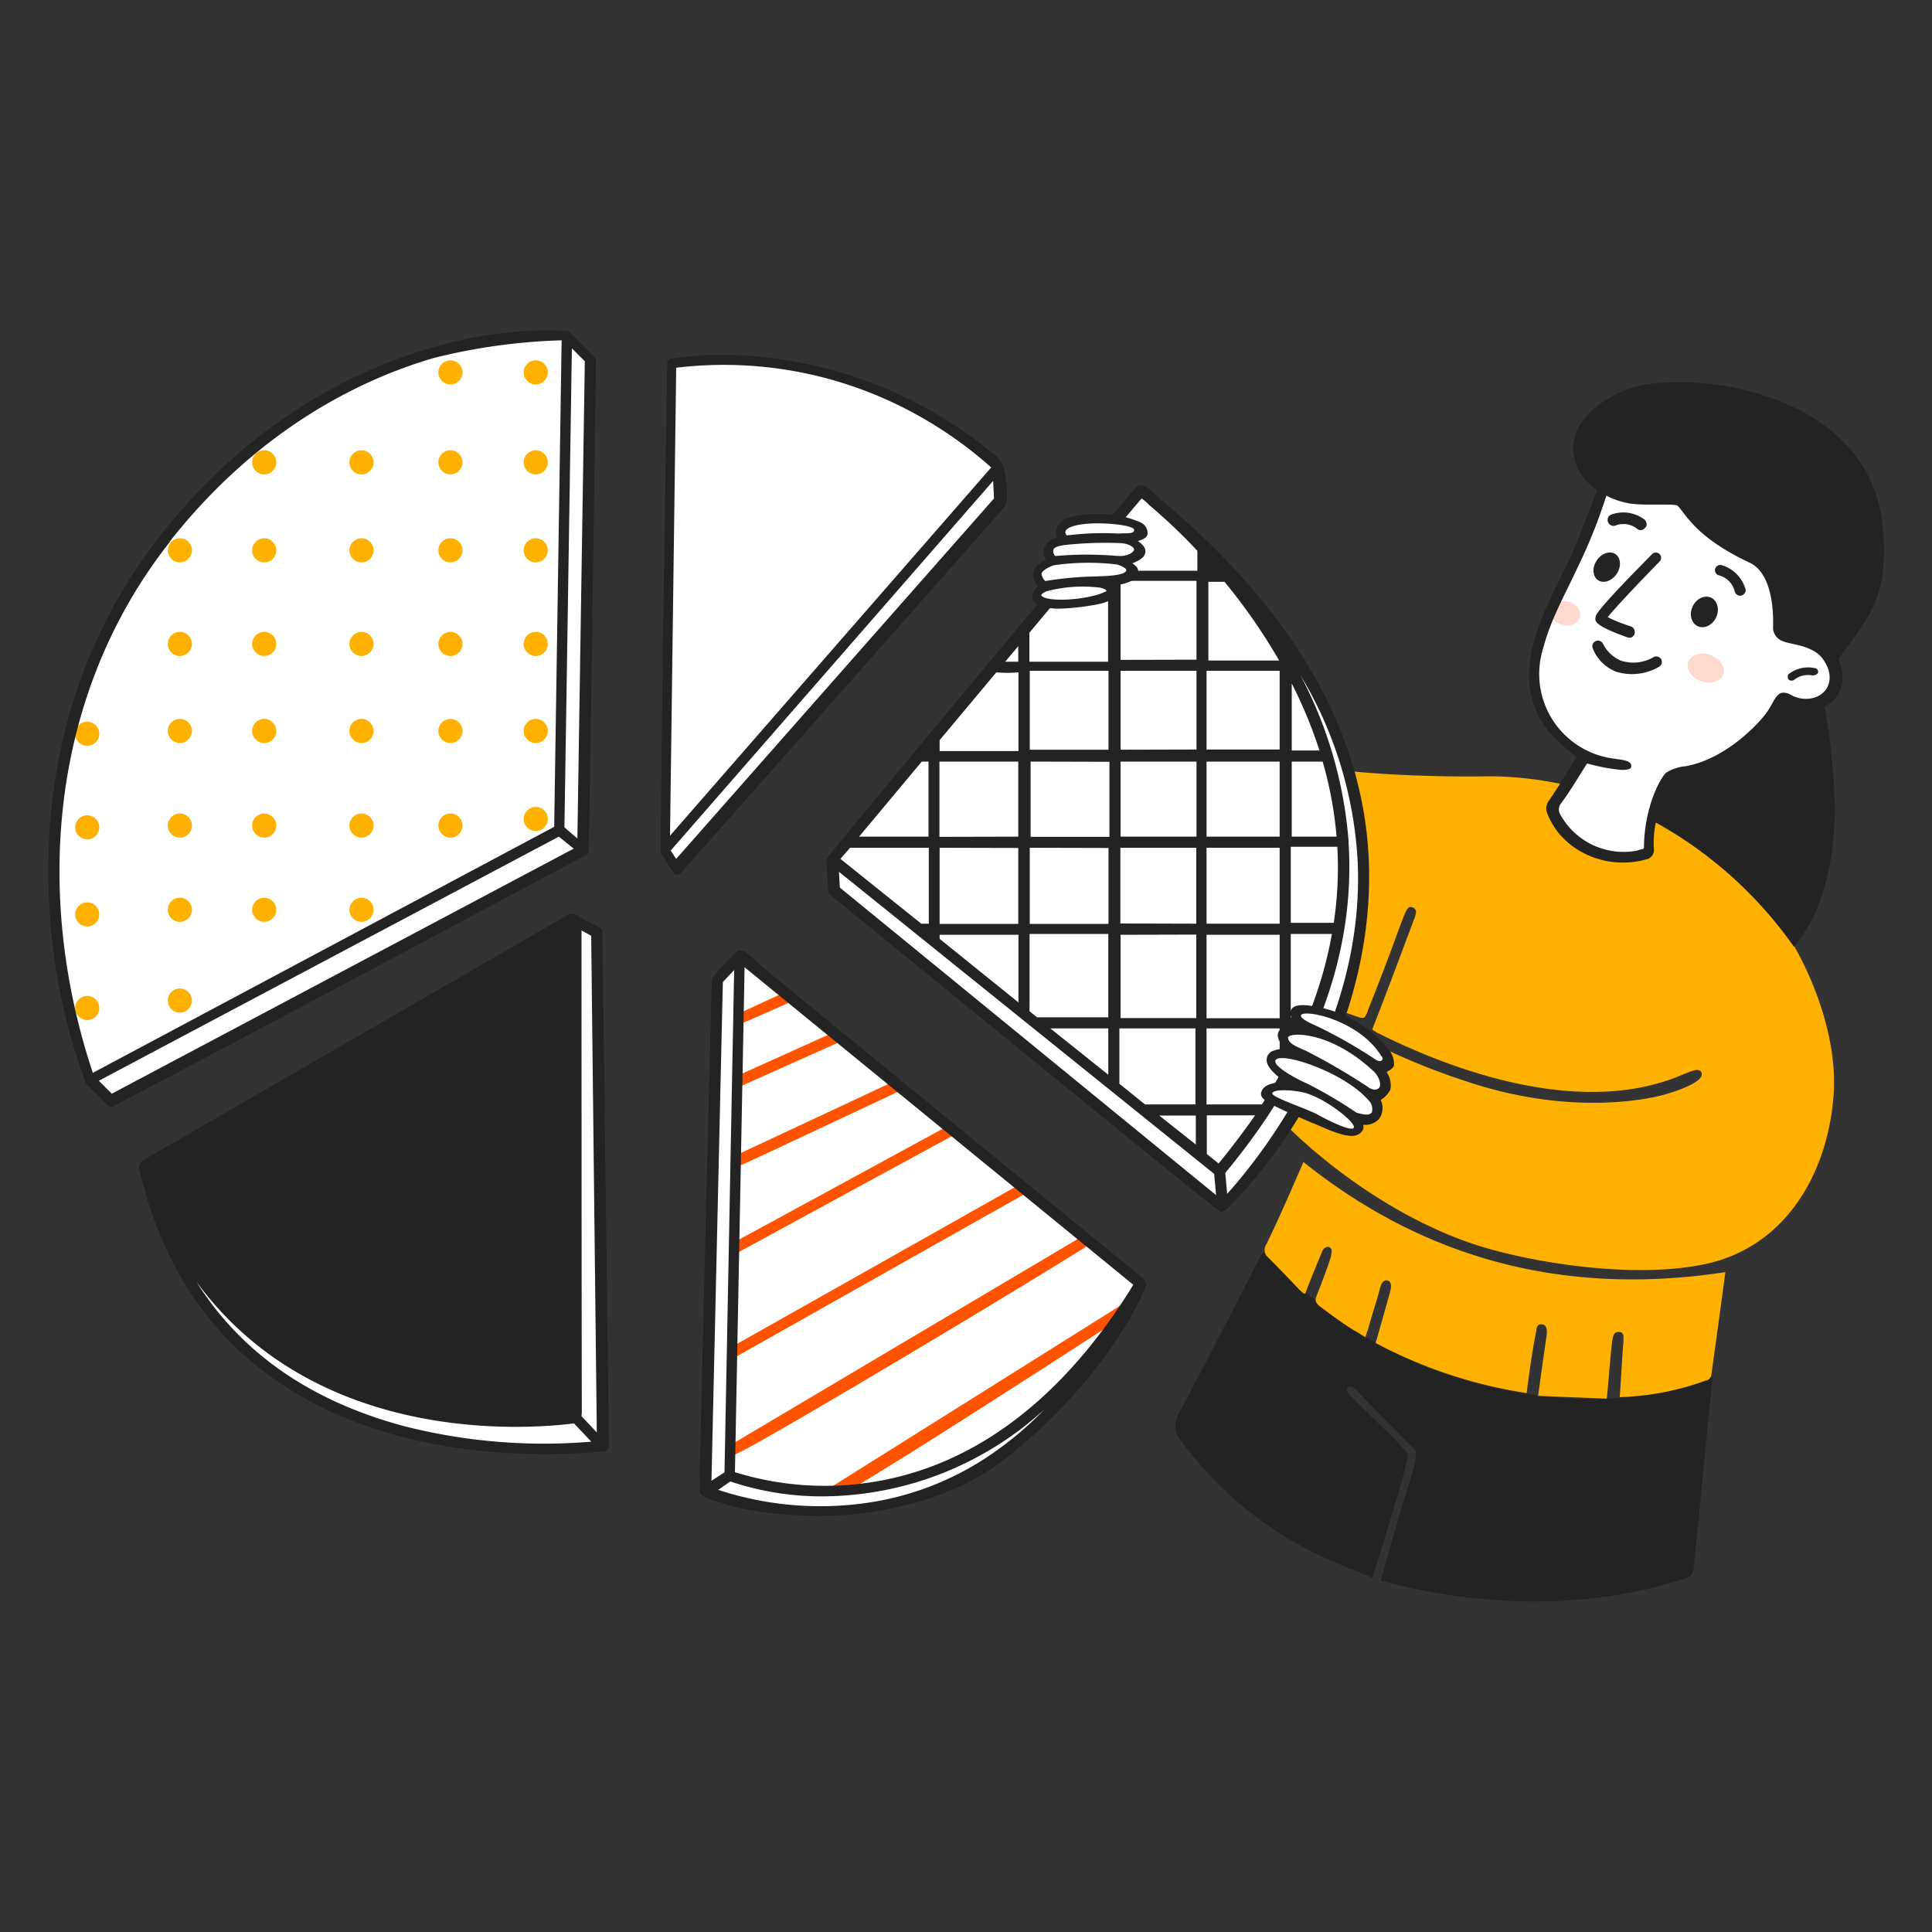 <svg xmlns="http://www.w3.org/2000/svg" viewBox="0 0 200 200" height="100" width="100"><rect x="0" y="0" width="200" height="200" fill="#333333" stroke="none"/><g><g><path d="M142.93,163.62c.19-.67,1.73-6.13,2.4-8.34.48-1.63,1.62-4.69,1.15-5.18-1.27-1.32-4.17-4.17-6-6.14-.18-.19-.76-.67-1-.29s.2.67.39.87c1.85,1.89,5.46,5.28,5.85,5.94.28.49-3.45,12.19-3.65,12.86-1.72-.77-3.44-1.36-5-2.11a37.9,37.9,0,0,1-14.87-12.18,2.32,2.32,0,0,1-.19-2.69c2.88-5.37,5.66-10.84,8.44-16.21.29-.67.48-.57,1-.1,3,3,11.12,12.72,29.25,14.58,4.8.5,9.69.2,16.59-2-.19,1.34-1.72,17.84-2,20a.84.84,0,0,1-.58.67C169.86,165,158.27,167.75,142.93,163.62Z" fill="#232323"></path><path d="M131.9,115c2.4-1.92,4.16-4.46,6.62-7.87.56-.78.57-.86,1.24-.38a69.93,69.93,0,0,0,11.7,5.08c11.16,3.83,19.47,1.89,21,1.44,1.05-.31,4.22-1.34,3.64-2.3-.28-.48-1.15,0-1.72.19-9.66,4.29-22.27.52-31.75-4.22a3.89,3.89,0,0,1-.58-.38c1.16-2.88,4-10.55,4.42-11.61.09-.38.28-.77-.2-1-.88-.29-.51.18-4.41,10-.68,1.72-.38,1.64-2.2,1A52.78,52.78,0,0,1,115.3,88.91c-7.46-8.75-9.5-21.2-9.68-22.25s-.19-1.52.76-1.83a34,34,0,0,0,8.54-4.6c.58-.29.67,0,.86.48,2.88,5.95,10.55,15.73,16,17.65s17.94,2.1,22.35,2a37,37,0,0,1,15.44,3.46A38.1,38.1,0,0,1,183.79,95c2.71,3.43,6.63,11.42,6,18.61-.66,8.06-5.08,15.54-13.33,17.26-7.87,1.64-18.9-.38-24-2.11-10.74-3.64-18.8-11.6-20.33-13.33A3.85,3.85,0,0,1,131.9,115Z" fill="#FEB100"></path><path d="M178.61,131.69c-.1.76-1.06,7.86-1.44,10.55,0,.28-.29.67-.58.67a28.24,28.24,0,0,1-8.92,1.72c.1-1.15.29-4.89.39-5.75,0-.48.09-1-.48-1s-.58.48-.67.86c-.2,1.44-.48,5.37-.58,6.05l-7.1-.29c.29-2.21.58-4.22.87-6.24,0-.09.19-1-.39-1.15s-.67.39-.67.67c-.42,1.9-.88,5.48-1,6.43a49.12,49.12,0,0,1-15.63-5.18c.48-1.73,1.53-5.37,1.53-5.47.1-.38.1-.86-.28-1s-.67.29-.77.68c-.37,1.44-.87,2.87-1.25,4.31a8.82,8.82,0,0,0-.29.87c-.38-.2-.76-.48-1.15-.68-1.24-.76-2.4-1.63-3.55-2.49-.38-.29-.58-.58-.38-1.05.47-1.16,1.53-4,1.53-4.23s.2-.67-.19-.86c-.19-.09-.57,0-.76.48-.58,1.44-1.16,2.78-1.73,4.32-.19.19-1.1-1-3.84-3.74a1,1,0,0,1-.19-1.35c1.38-2.85,2.59-5.65,3.84-8.53C147.72,130.53,162.3,134.18,178.61,131.69Z" fill="#FEB100"></path><path d="M166.23,49.58s-3,7.87-3.64,9.5c-1.13,2.69-8.82,13.43,1.15,19.09,0,0-2,4.41-3.07,5.27,0,0,1.63,7,9.78,4.8,0,0,.39-6.33,2.4-7.87a15.09,15.09,0,0,0,11.7-7.86s3.74,2.11,5.66-1.54c0,0,1-3.74-5.56-5.37,0,0,.48-4.79-1.06-6.9s-8-3.46-9.2-7.58C174.48,51,169.59,52.08,166.23,49.58Z" fill="#ffffff"></path><ellipse cx="176.58" cy="69.17" rx="1.44" ry="1.92" transform="translate(54.19 214.03) rotate(-71.2)" fill="#FFD8D0"></ellipse><ellipse cx="162.07" cy="63.51" rx="1.25" ry="1.53" transform="translate(63 206.63) rotate(-76.71)" fill="#FFD8D0"></ellipse><path d="M186.57,42.58a27.94,27.94,0,0,0-16.21-2.78c-3.36.58-7.93,3.35-7.48,7.1a5.19,5.19,0,0,0,2.49,3.84c-1,2.3-1.75,4.68-2.78,6.9-1.38,3-3,5.75-3.84,8.92s-.65,6.41,1.54,9.11a26.15,26.15,0,0,0,2.88,2.69c-.29.57-1.86,3.14-2.88,4.6A1.36,1.36,0,0,0,160.1,84c1.46,4.15,6.33,6.23,10.55,4.89a1,1,0,0,0,.57-.86,10,10,0,0,1,.19-2.88A42.71,42.71,0,0,1,185.7,98c.1-.1,4.23-4.22,4.23-14.29a62.51,62.51,0,0,0-1.06-10.55,3.32,3.32,0,0,0,1.82-2.4,4.41,4.41,0,0,0-.38-2.49c1.15-1.92,4.19-4.79,4.6-9.11C195.61,51.8,193.28,46.32,186.57,42.58Zm.77,29.74a3.2,3.2,0,0,1-2.11-.48c-1.25-.48-1.35.38-2.21,1.72-.67,1.06-4.22,5-8.54,5.76a4.52,4.52,0,0,0-2,.67c-.48.38-2.26,3.35-2.3,7.77,0,.19-.58.19-.67.29a7.49,7.49,0,0,1-8-3.75,1,1,0,0,1,.1-1.15c1-1.34,1.82-2.78,2.69-4.12a19.13,19.13,0,0,0,3.55.67c.28,0,.95,0,1-.29.19-.76-1.25-.76-1.63-.86a8.83,8.83,0,0,1-7.48-11.41c.77-3,2.31-5.66,3.55-8.35a54.87,54.87,0,0,0,3-7.48,8.15,8.15,0,0,0,2.21.77c1.43.32,5,0,5.18.29.86.86,1.82,3.26,7.57,5.94,2.5,1.34,2.3,6,2.3,6.52a1.49,1.49,0,0,0,1,1.54c.77.38,3.36.38,4.32,2.11C190,70.21,189.26,72.06,187.34,72.32Z" fill="#232323"></path><path d="M168.54,66c-3.55-1.25-3.46-1.73-3.36-2.11,0-.2,0-.63,5.85-6.53a.54.54,0,1,1,.77.77c-2.23,2.28-4.61,4.8-5.37,5.76a15.57,15.57,0,0,0,2.39.95.63.63,0,0,1,.39.77A.55.55,0,0,1,168.54,66Z" fill="#232323"></path><path d="M180.14,61.67a.59.59,0,0,1-.57-.48,2.28,2.28,0,0,0-1.63-1.63.55.55,0,0,1-.39-.67.56.56,0,0,1,.67-.39,3.65,3.65,0,0,1,2.5,2.59A.61.61,0,0,1,180.14,61.67Z" fill="#232323"></path><path d="M169.5,54.76a2.29,2.29,0,0,0-2.21-.38.61.61,0,1,1-.38-1.15,3.65,3.65,0,0,1,3.35.57c.19.2.29.58.1.77C170,55.05,169.59,54.86,169.5,54.76Z" fill="#232323"></path><ellipse cx="176.44" cy="63.35" rx="1.63" ry="1.34" transform="translate(43.76 195.79) rotate(-64.7)" fill="#232323"></ellipse><ellipse cx="166.7" cy="57.93" rx="1.63" ry="1.25" transform="matrix(0.55, -0.83, 0.83, 0.55, 26.56, 165.21)" fill="#232323"></ellipse><path d="M167.29,69.53a4.27,4.27,0,0,1-2.4-2.39.58.58,0,1,1,1.06-.48,3.71,3.71,0,0,0,1.82,1.72,4.15,4.15,0,0,0,3.45-.38.6.6,0,0,1,.77.29.59.59,0,0,1-.29.76A5.56,5.56,0,0,1,167.29,69.53Z" fill="#232323"></path><path d="M187.62,69.92a2.31,2.31,0,0,0-1.92.48c-.19.09-.47.09-.57-.1s-.1-.48.1-.57a3.29,3.29,0,0,1,2.58-.58.39.39,0,0,1,.39.48C188.1,69.92,187.62,69.92,187.62,69.92Z" fill="#232323"></path></g><g><path d="M86.24,88.91l31.94-38s23,19.47,23.31,38.65-15.06,35.49-15.06,35.49L86.15,92.65Z" fill="#ffffff"></path><path d="M69.36,37.5l-.57,50.64L69.94,90l33.57-38.07a10.89,10.89,0,0,0,0-3.17S93.44,35.1,69.36,37.5Z" fill="#ffffff"></path><path d="M11.62,114,60.35,87.76l.86-50.55-2.78-2.59s-30-.57-45.08,26.38C-.93,86.52,9.13,111.74,9.13,111.74Z" fill="#ffffff"></path><path d="M15,120.37,59.29,95.24l2.4,1.44.86,52.56C62.55,149.14,22.75,156.14,15,120.37Z" fill="#ffffff"></path><path d="M74.25,101.38,77,99.17l40.85,33.47s-14.86,32.42-45,21.78Z" fill="#ffffff"></path></g><g><circle cx="46.63" cy="38.55" r="1.25" fill="#FEB100"></circle><circle cx="46.63" cy="47.86" r="1.25" fill="#FEB100"></circle><circle cx="46.63" cy="56.97" r="1.25" fill="#FEB100"></circle><circle cx="46.63" cy="66.66" r="1.25" fill="#FEB100"></circle><circle cx="46.63" cy="75.67" r="1.25" fill="#FEB100"></circle><circle cx="46.63" cy="85.46" r="1.25" fill="#FEB100"></circle><circle cx="37.42" cy="47.86" r="1.25" fill="#FEB100"></circle><circle cx="37.42" cy="56.97" r="1.25" fill="#FEB100"></circle><circle cx="37.42" cy="66.66" r="1.25" fill="#FEB100"></circle><circle cx="37.42" cy="75.67" r="1.25" fill="#FEB100"></circle><circle cx="37.42" cy="85.46" r="1.25" fill="#FEB100"></circle><circle cx="27.35" cy="94.18" r="1.25" fill="#FEB100"></circle><circle cx="27.35" cy="47.86" r="1.25" fill="#FEB100"></circle><circle cx="27.35" cy="56.97" r="1.25" fill="#FEB100"></circle><circle cx="27.35" cy="66.66" r="1.25" fill="#FEB100"></circle><circle cx="27.35" cy="75.67" r="1.25" fill="#FEB100"></circle><circle cx="27.35" cy="85.46" r="1.25" fill="#FEB100"></circle><circle cx="18.62" cy="94.18" r="1.25" fill="#FEB100"></circle><circle cx="18.62" cy="103.58" r="1.25" fill="#FEB100"></circle><circle cx="18.62" cy="56.97" r="1.25" fill="#FEB100"></circle><circle cx="18.62" cy="66.66" r="1.25" fill="#FEB100"></circle><circle cx="18.62" cy="75.67" r="1.25" fill="#FEB100"></circle><circle cx="18.62" cy="85.46" r="1.25" fill="#FEB100"></circle><circle cx="55.46" cy="38.55" r="1.25" fill="#FEB100"></circle><circle cx="55.46" cy="47.86" r="1.25" fill="#FEB100"></circle><circle cx="55.46" cy="56.97" r="1.25" fill="#FEB100"></circle><circle cx="55.46" cy="66.66" r="1.25" fill="#FEB100"></circle><circle cx="55.46" cy="75.67" r="1.25" fill="#FEB100"></circle><circle cx="55.46" cy="84.78" r="1.25" fill="#FEB100"></circle><circle cx="37.42" cy="94.18" r="1.25" fill="#FEB100"></circle><circle cx="9.03" cy="75.96" r="1.25" fill="#FEB100"></circle><circle cx="9.03" cy="85.65" r="1.25" fill="#FEB100"></circle><circle cx="9.03" cy="94.66" r="1.25" fill="#FEB100"></circle><circle cx="9.03" cy="104.35" r="1.25" fill="#FEB100"></circle></g><g><path d="M86.63,154.8a.53.53,0,0,1-.48-.29.51.51,0,0,1,.19-.76l30.12-18.9a.51.51,0,0,1,.76.19.52.52,0,0,1-.19.77C85,156.56,86.84,154.8,86.63,154.8Z" fill="#FF5300"></path><path d="M76,150.58a.54.54,0,0,1-.48-.29.52.52,0,0,1,.19-.76l36.55-21.68a.51.51,0,0,1,.76.19.52.52,0,0,1-.19.77C103.75,134.51,76.65,150.68,76,150.58Z" fill="#FF5300"></path><path d="M76,140.51c-.6,0-.79-.89-.29-1.06l29.93-16.88a.5.5,0,0,1,.76.2.49.49,0,0,1-.19.76C74,141.67,76.16,140.51,76,140.51Z" fill="#FF5300"></path><path d="M76.08,129.77c-.6,0-.79-.89-.29-1.06L98,116.63a.5.5,0,0,1,.77.19.51.51,0,0,1-.19.77C75,130.4,76.27,129.77,76.08,129.77Z" fill="#FF5300"></path><path d="M76.36,120.66c-.67,0-.63-.91-.19-1.06l16.4-7.67a.6.6,0,0,1,.77.29.59.59,0,0,1-.29.76C75.39,121.25,76.79,120.66,76.36,120.66Z" fill="#FF5300"></path><path d="M76.56,112.5c-.61,0-.69-1-.2-1.15l10-4.51a.58.58,0,1,1,.48,1.06l-10.07,4.51A.36.36,0,0,1,76.56,112.5Z" fill="#FF5300"></path><path d="M76.75,105.88c-.67,0-.64-.9-.19-1l4.79-2.21a.58.58,0,1,1,.48,1.06C76.4,106.13,77,105.88,76.75,105.88Z" fill="#FF5300"></path></g><g><path d="M103.89,48.34a3.34,3.34,0,0,0-1.15-1.44A44.67,44.67,0,0,0,73.87,36.73a37.07,37.07,0,0,0-4.32.39.54.54,0,0,0-.48.57s-.62,37.41-.67,50.45c0,.16-.05.09,1.25,2.11a.51.51,0,0,0,.86.1s33.57-37.92,33.57-38C104.42,51.92,104.13,48.82,103.89,48.34ZM70,38.07a41.2,41.2,0,0,1,23.89,4.32,42.3,42.3,0,0,1,8.72,6L69.36,86.51Zm0,50.84-.57-.86,33.38-38.27.09,1.82Z" fill="#232323"></path><path d="M60.92,88.24c.1-.29.77-50.93.77-50.93a.54.54,0,0,0-.19-.39c-2.66-2.66-2.61-2.68-2.88-2.68a42.08,42.08,0,0,0-14.1,1.82C37,38.23,26.1,43.35,16.61,55.43c-10.46,13.33-12.06,28-11.51,38A61.52,61.52,0,0,0,8.84,112c0,.15,0,.09,2.3,2.4a.71.71,0,0,0,.39.19c.28,0,49.2-26.09,49.3-26.18A.32.32,0,0,1,60.92,88.24ZM59.2,36.06l1.34,1.34-.77,49.4-1.34-1.15Zm-41.63,20c9.3-11.81,20-16.86,27.33-19a61.41,61.41,0,0,1,13.24-1.83l-.77,50.36L9.61,111.06C3.46,92.62,5.18,71.84,17.57,56.11Zm-6,57.16-1.34-1.34L57.85,86.61l1.54,1.24Z" fill="#232323"></path><path d="M62.36,96.49a.52.52,0,0,0-.29-.48l-2-1a1.06,1.06,0,0,0-1.27-.31l-44,25.42a.93.93,0,0,0-.39.86c1.83,8,5.47,14.49,10.84,19.28,6.69,6,16.9,10.26,31.17,10.26,3.65,0,6.05-.28,6.14-.28a.54.54,0,0,0,.48-.58ZM41.74,147.61C32.08,145,24.92,140,20.33,132.68c12.45,17,34.28,15.28,39.09,14.67l1.79,1.89A58.55,58.55,0,0,1,41.74,147.61Zm18.46-1c.07-2.71,0,13.55,0-50.29l1,.55.58,51.41Z" fill="#232323"></path><path d="M118.37,132.36S79.82,100.89,78.76,99.94s-1.9-1.9-2.49-1.44a24.6,24.6,0,0,0-2.4,2.59c-.1.1-.1.19-.19.38,0,.39-1.34,52.56-1.25,52.95.1.67,1.73,1,2.3,1.15,1.73.77,8.64,1.94,15.16,1,5.56-.84,10.37-2.48,14.67-5.95,10.78-8.69,14.1-17.55,14.1-17.55A1.87,1.87,0,0,0,118.37,132.36Zm-43.54-30.7L76,100.42l-1,52-1.35.87Zm28.68,48.25a30.41,30.41,0,0,1-14.39,5.75,33.82,33.82,0,0,1-14.77-1.43l1.25-.87a29.66,29.66,0,0,0,9.78,1.54,34.19,34.19,0,0,0,22.73-9A34,34,0,0,1,103.51,149.91Zm-13.43,3.55a31.37,31.37,0,0,1-14-1.06l1-52.27L117.32,133C112.24,141.28,103.51,151.44,90.08,153.46Z" fill="#232323"></path><path d="M141.68,88.72c-.68-13.43-8.08-25.87-21.87-37.31-.57-.48-1.54-1.74-2.3-.87-5.16,6-31.84,38.08-31.94,38.37s.19,3.26.19,3.36a.49.49,0,0,0,.2.38c42.82,34.91,40.34,32.91,40.57,32.8s.48-.29.67-.48C136.38,115.64,142.35,102,141.68,88.72Zm-11.05,25.61H124.9v-7.87h7.57v4.82C131.9,112.3,131.28,113.31,130.63,114.33Zm1.79-45.95h-7.33V60.23h1.67A59.84,59.84,0,0,1,132.42,68.38Zm5.65,27.15h-4.45V87.66h4.82A38.46,38.46,0,0,1,138.07,95.53Zm-5.6-7.77v7.86H124.9V87.76Zm-7.57-1.15V78.84h7.57v7.77Zm7.57,10.16v8.64H124.9V96.77Zm0-19.18H124.9V69.44h7.57Zm2.89,27.72h-1.74V96.68h4.26A42.45,42.45,0,0,1,135.36,105.31Zm-1.64-18.7V78.84h3.2a39.58,39.58,0,0,1,1.44,7.77Zm0-8.92s0-4.18,0-6.94a47.38,47.38,0,0,1,2.87,6.94ZM118.18,51.6a4.61,4.61,0,0,1,.77.67,58.27,58.27,0,0,1,5,4.75v2.06h-7.87v-5ZM120,115.48h3.79v3ZM95.42,78.84h.7v7.77H88.93Zm7.72-9.24a12.41,12.41,0,0,0,2.29,0v8.15H97.27V76.62Zm12.84,26V87.76h7.86v7.86Zm7.86,1.15v8.64H116V96.77ZM116,86.61V78.84h7.86v7.77Zm0-9V69.44h7.86v8.15Zm0-9.3V60.13h7.86v8.16Zm-1.25,9.3h-8.15V69.44h8.15Zm.1,1.25v7.77h-8.16V78.84Zm-.1,8.92v7.86h-8.15V87.76Zm-2.88-28.58,3.07-3.68v3.68Zm-1,1.15h3.84v8.15h-8.15v-3Zm-5.46,27.43v7.86H97.27V87.76Zm-8.16-1.15V78.84h8.16v7.77Zm6.81-18.13,1.35-1.61v1.61ZM97.27,96.77h8.16v7l-8.16-6.58Zm9.31-.09h8.15v8.63h-7.38l-.78-.63C106.58,104.58,106.58,104.34,106.58,96.68Zm8.15,9.78v4.8l-6-4.8Zm1.15,0h7.87v7.87h-5.22l-2.65-2.14ZM88,87.76h8.15v7.86h-.78L87,88.91Zm-1.06,4.12-.09-1.63,38.84,31.27.2,2.2Zm39.23,28.58-1.24-1v-4h5C128.74,117.15,127.49,118.81,126.14,120.46Zm.87,3.17-.2-2.21c8.82-10.63,13.54-22.23,12.76-34.22a1,1,0,0,0,0-.17,43.87,43.87,0,0,0-5.07-17.3,41.75,41.75,0,0,1,6,19.18C141.46,106.27,130.27,120,127,123.63Z" fill="#232323"></path></g><g><path d="M109.93,55.63s-.76-2.23,3.74-2c3.84.18,4.5.68,4.61,1.15s-.48.77-1.34,1c0,0,1,.29,1,1.06s-1.73,1.15-1.73,1.15,1,.58.87,1.25-2.4,1-2.4,1a2.16,2.16,0,0,1,.29,1c-.1.58-2.11,1.34-3.94,1.34s-3.93,0-3.54-.86a2,2,0,0,1,1.24-1.15s-1.24,0-1.24-1.06,2-1.34,2-1.34-1.15-.38-1-1.34S109.93,55.63,109.93,55.63Z" fill="#ffffff"></path><path d="M134.3,104.93c-.11.47.67,1.53.67,1.53s-1.73-.19-2,.58,1.44,1.91,1.44,1.91-2.49-.38-2.68.48,2.59,2.88,2.59,2.88-2.88-.38-3.07.67,4.79,2.78,5.18,2.88,3.54,1.63,4.12.77c.38-.58-.67-1.44-.67-1.44s1.72.86,2.49,0-.86-2.5-.86-2.5,1.44.68,1.73-.19-1.06-2.49-1.06-2.49,1.44.48,1.54-.29-1.51-2.94-4-4C137.77,104.88,134.47,104.15,134.3,104.93Z" fill="#ffffff"></path><path d="M118.09,54.09a10.64,10.64,0,0,0-5.09-.86c-2.11.1-3.26.48-3.55,1.34a1.38,1.38,0,0,0,0,1.06c-1.17.33-1.82,1.29-1.15,2.3-1.37.69-1.8,1.53-.86,2.78-.38.38-.77.86-.48,1.44s1.44.86,2.69.86a25.11,25.11,0,0,0,4.12-.48c.86-.19,1.82-.57,1.92-1.34a1.11,1.11,0,0,0-.19-.58c1.53-.28,2.19-.67,2.3-1.24s-.19-.77-.58-1.06c1-.38,1.35-.77,1.35-1.24s-.39-.77-.77-1.06c1-.29,1-.67,1-.86A1.22,1.22,0,0,0,118.09,54.09Zm-7.77.87c0-.1.38-.66,2.68-.77,1.63-.08,4.41.19,4.41.67s-1,.29-1.53.38a30.07,30.07,0,0,0-5.47.19C110.32,55.24,110.22,55.05,110.32,55Zm2.87,6.71c-2,.52-4.89.57-5.37,0-.09-.1.1-.29.58-.48a14.69,14.69,0,0,1,5.27-.38c.29,0,.87.19.87.38A5.26,5.26,0,0,1,113.19,61.67Zm.58-2a35.25,35.25,0,0,0-5.56.48,1.2,1.2,0,0,1-.39-.76c0-.1.2-.48,1.25-.87a24.9,24.9,0,0,1,6.52-.09c.39.09,1,.38,1,.57C116.65,59.65,113.77,59.65,113.77,59.65Zm2-2.11a36.84,36.84,0,0,0-6.52,0,.62.62,0,0,1-.19-.67c0-.09.19-.36,1.25-.48a39.17,39.17,0,0,1,5.56-.19c.86,0,1.53.39,1.53.67C117.32,57.35,116.26,57.64,115.78,57.54Z" fill="#232323"></path><path d="M143.79,108.67a12.63,12.63,0,0,0-7.86-4.51c-1.06-.19-2.11-.19-2.31.48-.19.38.1.86.68,1.44-2,0-2.71,1-1.25,2.49a3.21,3.21,0,0,0-1.44.29,1,1,0,0,0-.48.77c-.1.76.86,1.63,1.92,2.39-1.25,0-2.3.29-2.49,1.06s.86,1.25,5.27,3.16c.75.25,2.8,1.35,4.12,1.35.69,0,1.37-.52,1.16-1.15a2,2,0,0,0,1.63-.58,1.94,1.94,0,0,0,.19-2,2.64,2.64,0,0,0,1-1.06,2.46,2.46,0,0,0-.39-1.82c.29-.19.58-.29.77-.67A2.45,2.45,0,0,0,143.79,108.67Zm-.77.67c.29.38-.09.67-.57.38a50.56,50.56,0,0,0-6.24-3.55C131.13,104,140,104.41,143,109.34Zm-6.81,5.94c-1.63-.76-4.59-1.72-4.5-2.11s1.73-.4,3.16-.09c2.12.45,5.47,3.07,5.28,3.64S136.89,115.67,136.21,115.28Zm5.76-.09c-.29.38-1.15.09-1.54,0a45,45,0,0,0-5.08-3c-1.73-.77-3.74-2-3.26-2.5.77-.77,7.1,1.34,9.59,4.22A1.26,1.26,0,0,1,142,115.19Zm.86-2.69c-.09.29-.67.48-1.25,0a67.06,67.06,0,0,0-6.42-3.74c-.95-.4-1.82-.76-1.82-1.34s4.31-.77,8.82,3.45C142.54,111.16,143,112,142.83,112.5Z" fill="#232323"></path></g></g></svg>